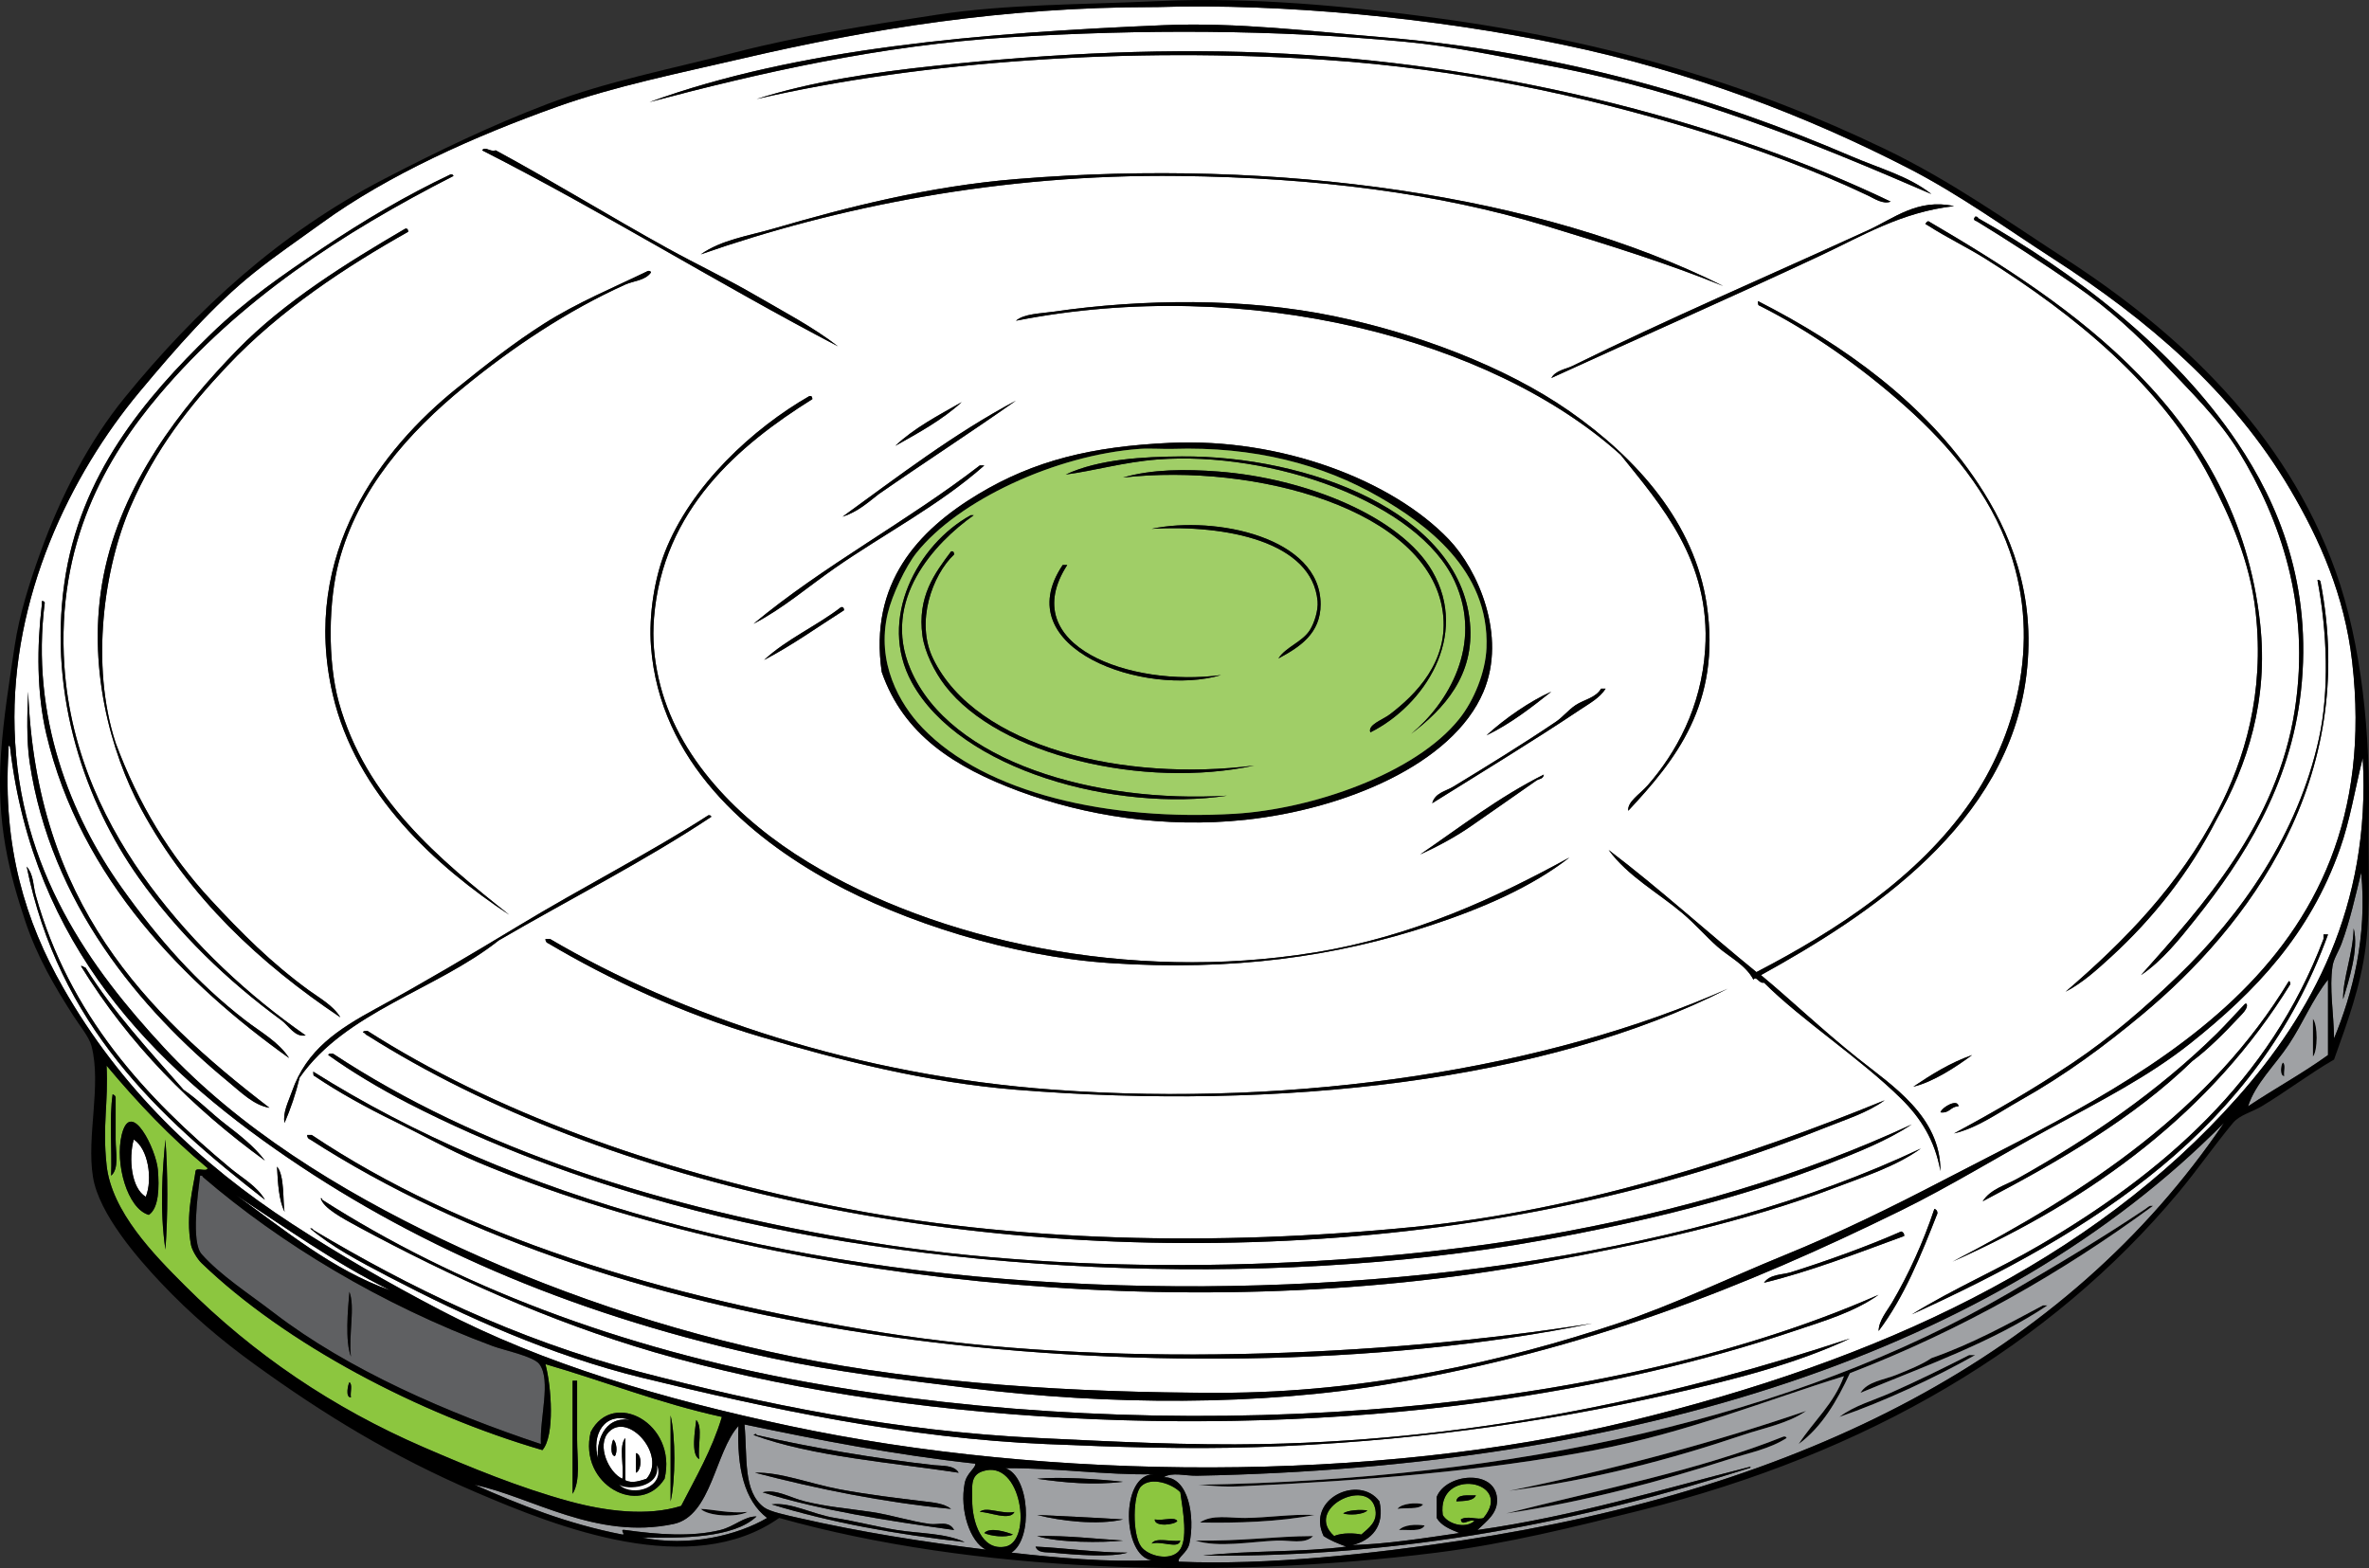 <?xml version="1.0" encoding="UTF-8" standalone="no"?>
<!-- Generator: Adobe Illustrator 12.0.1, SVG Export Plug-In . SVG Version: 6.00 Build 51448)  -->
<svg
    xmlns:rdf="http://www.w3.org/1999/02/22-rdf-syntax-ns#"
    xmlns="http://www.w3.org/2000/svg"
    xmlns:cc="http://web.resource.org/cc/"
    xmlns:xlink="http://www.w3.org/1999/xlink"
    xmlns:dc="http://purl.org/dc/elements/1.1/"
    xmlns:svg="http://www.w3.org/2000/svg"
    xmlns:inkscape="http://www.inkscape.org/namespaces/inkscape"
    xmlns:sodipodi="http://sodipodi.sourceforge.net/DTD/sodipodi-0.dtd"
    xmlns:ns1="http://sozi.baierouge.fr"
    id="Layer_1"
    xml:space="preserve"
    overflow="visible"
    viewBox="0 0 377.002 249.591"
    version="1.1"
    enable-background="new 0 0 377.002 249.591"
  >
<rect x="0" y="0" width="377.002" height="249.591" fill="#333333" stroke="none"/>
<g
      clip-rule="evenodd"
      fill-rule="evenodd"
    >
	<path
        fill="#FFFFFF"
        d="m184 1.127c20.288-0.636 44.601 1.761 64.8 6 20.252 4.25 38.642 11.277 54.96 19.68 8.122 4.183 15.597 9.601 23.04 14.4 14.758 9.517 28.472 21.064 37.68 36.72 4.721 8.027 8.622 16.826 9.84 27.36 5.708 49.375-34.425 66.63-65.04 82.56-8.165 4.249-16.558 8.388-25.439 12-8.678 3.529-17.269 7.745-26.4 10.8-17.991 6.019-39.938 11.04-63.359 11.04-22.821 0.001-46.954-1.472-67.92-5.76-20.205-4.132-39.114-10.694-55.92-18.72-16.193-7.732-32.347-17.715-44.16-30.48-11.602-12.537-23.112-28.181-23.76-50.64-0.605-20.974 8.852-40.496 19.92-53.76 5.803-6.955 11.72-13.749 18.24-18.96 3.479-2.781 7.155-5.276 10.8-7.92 10.457-7.586 24.25-13.789 37.44-18.48 9.211-3.276 19.139-5.264 29.52-7.68 20.169-4.695 41.584-8.16 65.28-8.16 0.16-0.003 0.32 0.002 0.48-0.003zm110.64 23.76c-21.748-9.341-46.29-16.632-74.64-18.96-11.377-0.934-23.111-2.41-34.8-1.92-29.07 1.218-58.343 3.683-81.84 12.24 17.345-4.596 36.718-9.061 57.36-10.32 20.931-1.277 42.046-1.246 62.88 0.72 7.76 0.732 15.569 2.43 23.04 3.84 22.707 4.285 42.553 12.551 60.72 20.4-3.6-2.848-8.27-4.088-12.72-6zm-89.76-16.32c-18.371-1.018-37.39-0.08-56.16 1.92-9.938 1.059-19.62 2.516-28.32 5.28 26.518-6.129 59.934-8.288 90.48-6.24 21.534 1.444 41.117 5.732 58.56 11.04 9.963 3.031 19.465 6.579 27.84 10.56 0.97 0.461 2.393 1.448 3.601 0.96-26.01-12.459-60.32-21.544-96-23.52zm-71.52 46.56c-4.08-3.142-8.698-5.539-13.2-8.16-4.496-2.618-9.33-4.907-13.92-7.44-9.208-5.082-18.181-10.638-27.36-15.6-0.897 0.319-1.659-0.715-2.16 0 19.407 9.877 37.42 21.149 56.64 31.2zm28.56-26.64c-14.138 1.144-27.177 4.511-38.88 7.92-3.975 1.158-8.188 1.741-11.52 4.08 21.566-7.542 47.647-12.818 76.08-12.48 21.932 0.26 41.423 2.778 58.32 7.92 10.131 3.083 19.741 6.101 28.319 9.6-29.16-14.594-70.92-20.39-112.32-17.04zm-90.236-0.72c-7.087 3.353-13.915 7.405-20.4 11.76-6.247 4.195-12.279 8.351-17.76 13.68-10.392 10.104-20.853 22.344-23.28 39.6-2.551 18.137 3.431 34.983 11.76 46.8 6.322 8.969 14.245 16.524 22.8 22.8 1.151 0.845 2.119 2.724 3.84 2.399-9.107-6.34-17.677-14.301-24.72-23.76-6.881-9.241-12.742-21.045-13.68-35.04-1.309-19.521 6.636-33.183 15.12-43.2 12.768-15.076 28.997-25.696 46.8-34.8-0.053-0.19-0.201-0.282-0.48-0.243zm225.6 8.88c-15.891 7.268-31.875 14.112-47.04 21.6-1.048 0.518-2.686 0.697-3.359 1.92 13.532-6.2 28.651-12.854 42.72-19.44 6.708-3.14 12.931-6.967 21.36-7.92-5.78-1.263-9.58 1.966-13.68 3.84zm17.28-1.44c4.794 2.926 10.427 6.573 15.84 10.32 5.143 3.56 9.719 7.748 13.92 12.24 4.396 4.699 8.756 8.852 12 14.16 6.491 10.62 11.449 24.441 8.88 41.04-2.82 18.222-14.675 31.208-24.479 42.24 3.397-2.302 6.068-5.658 8.64-8.88 7.631-9.562 15.122-21.183 16.8-36.24 1.897-17.023-3.628-29.992-10.08-39.6-10.104-15.048-26.004-27.153-41.279-35.76-0.053-0.187-0.201-0.279-0.48-0.24-0.26 0.343-0.26 0.583 0.24 0.717zm21.36 117.12c6.733-6.148 12.497-13.463 16.8-21.84 4.943-8.726 8.285-19.038 6.96-31.2-3.634-33.344-30.026-50.746-52.8-64.08-0.27 0.051-0.374 0.267-0.48 0.48 0.241 0 0.286 0.195 0.48 0.24 2.897 1.864 6.182 3.436 9.12 5.28 13.993 8.786 28.022 20.083 35.76 35.04 3.194 6.176 6.299 13.095 7.199 21.12 1.465 13.042-1.809 23.602-6 31.68-6.15 11.857-14.882 20.758-24.239 28.8 2.7-1.41 4.99-3.5 7.2-5.52zm-298.08-96.723c-9.18 9.403-18.511 21.486-21.36 36-2.782 14.17 1.124 28.182 6 37.2 7.611 14.078 18.977 24.606 31.68 33.12-1.16-1.9-3.32-3.066-5.04-4.319-5.959-4.342-10.696-9.101-15.6-14.4-6.493-7.017-11.503-15.224-15.12-24.96-4.064-12.418-1.839-27.919 2.4-37.68 3.941-9.074 9.238-15.827 15.36-22.32 8.444-8.956 18.963-15.815 28.8-21.36-0.027-0.293-0.072-0.568-0.48-0.48-9.296 5.438-19.231 11.608-26.64 19.197zm65.276-12.48c-5.501 2.67-11.245 5.021-16.56 8.4-4.78 3.039-9.223 6.53-13.92 10.32-11.766 9.493-24.923 26.195-19.68 48.72 3.691 15.858 16.438 27.323 28.08 35.041-11.117-8.813-22.874-18.511-27.12-33.84-1.846-6.665-1.617-16.235 0-22.32 3.088-11.626 11.073-20.595 19.92-27.84 7.686-6.293 16.44-12.159 25.68-16.32 1.345-0.605 3.125-0.608 4.08-1.92-0.05-0.19-0.2-0.282-0.48-0.243zm168.48 53.04c-1.935-12.908-11.062-23.207-21.84-30.72-10.343-7.21-24.547-12.446-37.44-15.12-14.162-2.938-30.501-2.777-44.64-0.72-2.086 0.303-4.696 0.314-6 1.44 36.812-7.234 75.753 2.865 96.24 21.36 6.301 7.881 14.387 16.832 13.439 30.96-0.623 9.297-4.677 16.5-9.12 21.6-1.253 1.439-3.288 2.635-3.12 4.08 7.43-7.98 14.86-17 12.48-32.883zm8.4-47.52c8.194 4.125 16.166 9.731 23.279 16.08 6.955 6.207 13.351 13.779 16.561 23.04 5.147 14.855 0.687 29.807-6.24 39.84-8.289 12.006-21.337 20.5-34.08 27.119-7.899-6.42-15.384-13.256-23.52-19.439 3.081 4.206 7.856 6.778 11.76 10.08 1.941 1.642 3.641 3.609 5.52 5.28 1.923 1.709 4.472 2.862 5.761 5.279 0.48-0.695 0.889 0.692 1.68 0.48 6.041 6.032 15.25 11.978 21.84 18.479 3.076 3.035 5.366 6.604 6.24 11.521 0.029-8.746-7.719-13.62-13.2-18-5.705-4.56-10.562-9.222-15.36-13.2 17.239-9.529 39.34-23.957 42.24-47.76 1.589-13.037-2.695-22.942-7.68-30.48-8.43-12.747-21.286-22.026-35.04-29.04 0.04 0.279-0.04 0.678 0.24 0.717zm-174.24 39.36c-1.575 4.081-2.542 9.843-2.16 14.88 1.394 18.367 15.623 30.311 28.56 37.44 11.568 6.375 28.67 11.905 44.4 12.96 19.589 1.313 36.052-1.031 51.12-6 8.234-2.716 16.05-6.096 22.08-10.8-11.458 6.288-24.849 12.575-40.561 15.12-29.578 4.789-60.072-1.883-80.64-14.4-10.789-6.566-20.946-16.591-23.76-29.28-0.705-3.178-0.996-6.189-0.72-9.6 1.396-17.251 13.521-27.486 25.2-34.8-0.027-0.293-0.072-0.568-0.48-0.48-8.88 5.09-18.88 14.2-23.04 24.957zm28.32-5.76c2.364-0.756 4.009-2.231 5.76-3.6 7.221-5.019 14.661-9.819 21.84-14.88-10.01 5.343-18.69 12.025-27.6 18.48zm8.4-11.28c3.739-2.101 7.516-4.164 10.56-6.96-3.72 2.122-7.56 4.114-10.56 6.96zm19.68 54.963c10.559 3.927 23.182 5.926 36 4.561 15.702-1.673 33.028-8.792 37.92-20.4 3.748-8.896-0.888-19.398-5.521-24.24-9.017-9.424-26.67-16.185-44.4-15.36-12.421 0.578-21.562 2.793-30.48 8.16-9.613 5.785-17.412 14.197-15.36 28.32 3.46 9.98 11.58 15.14 21.84 18.96zm-6.24-51.843c-11.507 8.894-24.864 15.937-36 25.2 4.673-2.422 8.645-5.88 12.96-8.88 7.907-5.497 16.606-9.976 23.76-16.32h-0.72zm213.12 43.443c-3.324 15.196-12.283 28.021-22.56 37.92-5.202 5.011-10.631 9.698-16.56 13.68-6.266 4.207-12.618 7.858-18.96 11.28 3.788-0.9 7.087-3.324 10.56-5.28 7.223-4.068 13.364-8.616 19.44-13.68 16.802-14.002 34.449-37.333 28.319-68.88-0.053-0.188-0.201-0.279-0.479-0.24 1.58 8.38 1.88 17.73 0.24 25.2zm-362.4-21.123c-0.77 6.416-0.804 13.898 0.72 20.4 5.416 23.113 22.311 39.962 38.64 51.6-1.664-2.585-4.557-4.144-6.96-6-7.796-6.022-13.899-13.008-19.68-21.12-8.084-11.344-14.538-27.278-12.24-45.36-0.053-0.187-0.201-0.279-0.48-0.24v0.717zm114.96 8.643c4.516-2.364 8.514-5.247 12.72-7.92-0.027-0.292-0.072-0.568-0.48-0.48-3.88 2.995-8.67 5.08-12.24 8.4zm133.2 4.56c-0.833 1.468-2.77 1.76-4.08 2.64-1.16 0.779-2.028 1.904-3.12 2.64-5.285 3.563-10.972 7.07-16.32 10.32-1.232 0.749-2.89 0.975-3.359 2.64 7.788-4.878 16.078-9.896 23.52-14.879 1.439-0.964 3.151-1.875 4.08-3.36h-0.72zm-18.24 7.44c3.876-1.884 7.107-4.413 10.32-6.96-3.32 1.47-7.41 4.27-10.32 6.96zm-231.84 4.32c3.351 22.354 17.516 39.234 31.68 50.88 1.959 1.61 3.965 3.653 6.48 4.08-19.736-15.145-37.115-32.645-38.4-66.24-0.152 3.27-0.286 7.77 0.24 11.28zm221.28 14.64c2.812-1.29 5.696-2.838 8.16-4.56 3.522-2.463 6.902-4.788 10.319-7.2 0.442-0.312 1.109-0.203 1.2-0.96-7.19 3.6-13.26 8.33-19.68 12.72zm-113.28-6.24c-9.006 5.815-19.958 11.393-30.48 17.76-7.231 4.376-14.979 8.968-22.32 12.96-6.151 3.345-11.131 6.594-13.44 13.2-0.582 1.662-1.512 3.41-1.2 5.039 0.965-2.234 1.776-4.624 2.4-7.199 7.331-10.51 21.727-13.954 31.68-21.84 11.268-6.572 23.125-12.555 33.84-19.681-0.05-0.19-0.2-0.28-0.48-0.24zm-25.436 20.4c9.675 5.729 21.232 11.137 33.84 14.88 12.467 3.702 26.329 7.248 40.56 8.4 42.14 3.41 84.347-1.346 113.28-16.08-28.627 12.729-67.959 18.942-107.28 16.08-31.174-2.27-59.349-11.771-80.16-24h-0.72c-0.009 0.41 0.188 0.61 0.484 0.72zm-28.8 14.64c37.929 23.99 95.83 36.616 154.56 32.16 29.171-2.213 55.421-8.635 77.52-17.52 3.241-1.304 6.622-2.331 9.36-4.32-21.673 8.874-47.905 17.474-74.88 20.16-31.323 3.119-64.087 2.424-92.64-3.36-28.412-5.755-54.012-15.115-73.92-27.84-0.283 0.038-0.681-0.041-0.72 0.24 0.346 0.05 0.408 0.39 0.724 0.48zm6.48 10.8c13.105 6.738 27.149 11.982 42 16.079 39.183 10.812 93.744 13.823 138.24 5.761 16.708-3.027 32.065-6.846 45.841-12.24 4.597-1.801 9.24-3.64 13.199-6.24-16.99 7.905-36.942 13.961-59.04 17.76-32.35 5.562-74.078 6.388-107.04 0.96-33.195-5.465-62.159-14.805-85.2-29.999-0.283 0.037-0.681-0.042-0.72 0.239 3.56 2.55 8.013 5.25 12.724 7.68zm239.52-2.64c3.103-0.737 6.69-3.068 9.36-5.04-3.54 1.25-6.48 3.11-9.36 5.04zm-254.4-1.68c3.672 2.489 8.185 4.991 12.72 7.2 4.348 2.117 8.674 4.572 13.2 6.479 44.483 18.745 112.28 26.483 168.96 16.08 17.018-3.123 32.974-6.627 47.04-12 4.715-1.801 9.668-3.363 13.68-6.24-35.02 16.574-84.451 23.604-132 21.601-50.193-2.115-92.035-13.808-123.84-33.84 0.041 0.28-0.037 0.68 0.244 0.72zm258.72 5.76c1.479 0.2 1.6-0.96 2.88-0.96-0.11-1.28-2.61 0.11-2.88 0.96zm-259.44 4.32c24.569 15.848 56.48 26.4 92.64 31.439 35.71 4.978 77.063 4.823 111.36-2.16-33.948 5.403-77.653 7.092-113.04 1.44-35.109-5.606-66.852-15.463-90.72-31.439h-0.72c-0.009 0.41 0.188 0.61 0.484 0.72z"
    />
	<path
        d="m307.36 30.887c-18.167-7.849-38.013-16.115-60.72-20.4-7.471-1.41-15.28-3.108-23.04-3.84-20.834-1.966-41.949-1.997-62.88-0.72-20.642 1.259-40.015 5.724-57.36 10.32 23.497-8.557 52.77-11.022 81.84-12.24 11.689-0.49 23.423 0.986 34.8 1.92 28.35 2.328 52.892 9.619 74.64 18.96 4.45 1.912 9.12 3.152 12.72 6z"
    />
	<path
        d="m300.88 32.087c-1.208 0.488-2.631-0.5-3.601-0.96-8.375-3.981-17.877-7.528-27.84-10.56-17.442-5.308-37.025-9.596-58.56-11.04-30.546-2.048-63.962 0.11-90.48 6.24 8.7-2.764 18.382-4.221 28.32-5.28 18.771-2 37.79-2.938 56.16-1.92 35.68 1.976 69.99 11.061 96 23.52z"
    />
	<path
        d="m76.724 23.927c0.501-0.715 1.263 0.319 2.16 0 9.179 4.962 18.151 10.518 27.36 15.6 4.59 2.533 9.424 4.822 13.92 7.44 4.502 2.621 9.121 5.018 13.2 8.16-19.22-10.051-37.233-21.323-56.636-31.2z"
    />
	<path
        d="m274.24 45.527c-8.578-3.5-18.188-6.518-28.319-9.6-16.897-5.142-36.389-7.66-58.32-7.92-28.432-0.338-54.514 4.938-76.08 12.48 3.332-2.339 7.545-2.922 11.52-4.08 11.703-3.409 24.742-6.776 38.88-7.92 41.4-3.35 83.16 2.446 112.32 17.04z"
    />
	<path
        d="m72.164 28.007c-17.803 9.104-34.032 19.724-46.8 34.8-8.484 10.018-16.429 23.679-15.12 43.2 0.938 13.994 6.799 25.798 13.68 35.04 7.043 9.459 15.612 17.42 24.72 23.76-1.721 0.324-2.688-1.555-3.84-2.399-8.555-6.275-16.478-13.831-22.8-22.8-8.329-11.817-14.312-28.663-11.76-46.8 2.428-17.256 12.889-29.496 23.28-39.6 5.481-5.329 11.513-9.485 17.76-13.68 6.485-4.355 13.312-8.408 20.4-11.76 0.279-0.042 0.427 0.05 0.48 0.237z"
    />
	<path
        d="m310.96 32.807c-8.43 0.953-14.652 4.78-21.36 7.92-14.068 6.586-29.188 13.24-42.72 19.44 0.674-1.223 2.312-1.402 3.359-1.92 15.165-7.487 31.149-14.332 47.04-21.6 4.1-1.874 7.9-5.103 13.68-3.84z"
    />
	<path
        d="m314.32 34.487c0.279-0.039 0.428 0.053 0.48 0.24 15.275 8.607 31.175 20.712 41.279 35.76 6.452 9.608 11.978 22.577 10.08 39.6-1.678 15.058-9.169 26.679-16.8 36.24-2.571 3.222-5.242 6.578-8.64 8.88 9.805-11.031 21.659-24.018 24.479-42.24 2.569-16.599-2.389-30.42-8.88-41.04-3.244-5.309-7.604-9.461-12-14.16-4.201-4.492-8.777-8.68-13.92-12.24-5.413-3.748-11.046-7.394-15.84-10.32-0.5-0.137-0.5-0.377-0.24-0.723z"
    />
	<path
        d="m328.72 157.85c9.357-8.042 18.089-16.942 24.239-28.8 4.191-8.078 7.465-18.638 6-31.68-0.9-8.025-4.005-14.944-7.199-21.12-7.737-14.957-21.767-26.254-35.76-35.04-2.938-1.844-6.223-3.416-9.12-5.28-0.194-0.045-0.239-0.241-0.48-0.24 0.106-0.213 0.211-0.429 0.48-0.48 22.773 13.334 49.166 30.736 52.8 64.08 1.325 12.162-2.017 22.475-6.96 31.2-4.303 8.377-10.066 15.691-16.8 21.84-2.21 2.02-4.5 4.11-7.2 5.52z"
    />
	<path
        d="m64.484 36.407c0.408-0.088 0.453 0.187 0.48 0.48-9.837 5.544-20.355 12.404-28.8 21.36-6.122 6.493-11.419 13.247-15.36 22.32-4.239 9.761-6.464 25.262-2.4 37.68 3.617 9.736 8.627 17.943 15.12 24.96 4.904 5.3 9.641 10.059 15.6 14.4 1.72 1.253 3.88 2.419 5.04 4.319-12.704-8.514-24.069-19.042-31.68-33.12-4.876-9.018-8.782-23.03-6-37.2 2.849-14.513 12.18-26.596 21.36-36 7.409-7.592 17.344-13.762 26.64-19.203z"
    />
	<path
        d="m103.6 43.367c-0.955 1.312-2.735 1.314-4.08 1.92-9.24 4.161-17.995 10.027-25.68 16.32-8.847 7.245-16.832 16.213-19.92 27.84-1.617 6.085-1.846 15.655 0 22.32 4.246 15.33 16.003 25.027 27.12 33.84-11.642-7.718-24.389-19.183-28.08-35.041-5.244-22.524 7.914-39.227 19.68-48.72 4.697-3.79 9.141-7.281 13.92-10.32 5.315-3.38 11.058-5.73 16.56-8.4 0.28-0.042 0.43 0.05 0.48 0.237z"
    />
	<path
        d="m259.12 129.05c-0.168-1.445 1.867-2.641 3.12-4.08 4.443-5.1 8.497-12.303 9.12-21.6 0.947-14.128-7.139-23.079-13.439-30.96-20.487-18.495-59.429-28.594-96.24-21.36 1.304-1.125 3.914-1.137 6-1.44 14.139-2.057 30.478-2.218 44.64 0.72 12.894 2.674 27.098 7.91 37.44 15.12 10.777 7.513 19.905 17.812 21.84 30.72 2.38 15.88-5.05 24.9-12.48 32.88z"
    />
	<path
        d="m279.76 47.927c13.754 7.014 26.61 16.293 35.04 29.04 4.984 7.538 9.269 17.443 7.68 30.48-2.9 23.803-25.001 38.23-42.24 47.76 4.798 3.979 9.655 8.641 15.36 13.2 5.481 4.38 13.229 9.254 13.2 18-0.874-4.917-3.164-8.485-6.24-11.521-6.59-6.502-15.799-12.447-21.84-18.479-0.791 0.212-1.199-1.176-1.68-0.48-1.289-2.417-3.838-3.57-5.761-5.279-1.879-1.671-3.578-3.639-5.52-5.28-3.903-3.302-8.679-5.874-11.76-10.08 8.136 6.184 15.62 13.02 23.52 19.439 12.743-6.619 25.791-15.113 34.08-27.119 6.927-10.034 11.388-24.985 6.24-39.84-3.21-9.261-9.605-16.833-16.561-23.04-7.113-6.349-15.085-11.955-23.279-16.08-0.28-0.042-0.2-0.441-0.24-0.723z"
    />
	<path
        d="m128.8 63.047c0.408-0.088 0.453 0.187 0.48 0.48-11.679 7.314-23.804 17.548-25.2 34.8-0.276 3.411 0.015 6.422 0.72 9.6 2.813 12.688 12.971 22.713 23.76 29.28 20.567 12.518 51.062 19.189 80.64 14.4 15.712-2.545 29.103-8.832 40.561-15.12-6.03 4.704-13.846 8.084-22.08 10.8-15.068 4.969-31.531 7.313-51.12 6-15.729-1.055-32.832-6.585-44.4-12.96-12.937-7.129-27.167-19.073-28.56-37.44-0.382-5.037 0.585-10.799 2.16-14.88 4.16-10.76 14.16-19.87 23.04-24.963z"
    />
	<path
        d="m161.68 63.767c-7.179 5.061-14.619 9.861-21.84 14.88-1.751 1.369-3.396 2.844-5.76 3.6 8.91-6.455 17.59-13.137 27.6-18.48z"
    />
	<path
        d="m153.04 64.007c-3.043 2.796-6.821 4.859-10.56 6.96 3-2.846 6.84-4.838 10.56-6.96z"
    />
	<path
        d="m140.32 106.97c-2.052-14.124 5.747-22.536 15.36-28.32 8.918-5.366 18.059-7.582 30.48-8.16 17.73-0.825 35.383 5.936 44.4 15.36 4.633 4.841 9.269 15.344 5.521 24.24-4.892 11.608-22.218 18.728-37.92 20.4-12.819 1.365-25.441-0.634-36-4.561-10.26-3.82-18.38-8.98-21.84-18.96zm41.04-35.523c-13.367 0.973-28.88 8.207-35.52 16.56-1.717 2.16-3.865 6.685-4.56 9.6-1.871 7.847 1.863 14.428 5.52 18.24 10.067 10.493 29.803 14.854 49.68 13.68 12.249-0.724 28.778-6.36 35.76-15.12 2.351-2.949 4.165-7.431 4.32-11.28 0.507-12.524-9.865-19.847-17.04-24-9.001-5.21-19.981-8.097-32.88-7.68-1.55 0.048-3.74-0.115-5.28-0.003z"
    />
	<path
        fill="#A0CE67"
        d="m186.64 71.447c12.898-0.417 23.879 2.469 32.88 7.68 7.175 4.153 17.547 11.476 17.04 24-0.155 3.85-1.97 8.331-4.32 11.28-6.981 8.76-23.511 14.396-35.76 15.12-19.876 1.174-39.613-3.188-49.68-13.68-3.657-3.812-7.391-10.393-5.52-18.24 0.695-2.915 2.843-7.439 4.56-9.6 6.64-8.354 22.153-15.587 35.52-16.56 1.54-0.115 3.73 0.048 5.28-0.003zm47.28 27.6c-1.682-17.501-25.802-26.538-45.84-26.4-6.113 0.042-13.185 0.412-18.48 2.88 4.472-0.581 9.236-1.99 14.64-2.4 18.059-1.37 41.506 6.759 47.28 19.44 4.567 10.031-1.113 19.435-6.96 24.24 5.15-3.93 10.18-9.25 9.36-17.763zm-6-8.16c-4.997-8.619-20.045-14.775-34.08-15.84-5.128-0.389-10.487-0.388-15.12 0.96 20.953-2.367 48.599 5.04 50.88 21.36 1.112 7.955-4.485 13.329-8.4 16.32-1.178 0.9-3.599 1.658-3.119 2.88 8.53-4.25 15.84-15.34 9.84-25.683zm-73.44-8.88c-8.422 4.623-14.914 16.518-9.36 26.64 7.703 14.039 32.569 20.63 50.16 18-20.96 1.235-44.104-5.315-50.399-20.16-4.658-10.983 3.851-20.066 10.08-24.48-0.16-0.003-0.32-0.003-0.48-0.003zm55.68 14.16c-0.014-10.651-16.745-14.124-26.88-12 11.919-0.687 25.541 2.058 26.4 11.52 0.131 1.439-0.519 3.463-1.2 4.56-1.208 1.946-3.832 2.698-5.04 4.56 3.39-1.81 6.73-3.97 6.72-8.643zm-63.36 5.043c0.351 2.548 1.89 5.694 3.6 7.92 8.596 11.188 31.766 16.484 49.2 12.72-20.554 2.621-44.235-2.808-51.12-17.04-2.807-5.801-0.126-13.275 3.36-16.56-0.027-0.293-0.072-0.568-0.48-0.48-2.56 3.427-5.42 7.143-4.56 13.44zm47.52 6.24c-14.351 1.967-32.803-4.653-24.479-17.52h-0.72c-9.04 13.41 13.28 21.06 25.2 17.52z"
    />
	<path
        d="m224.56 116.81c5.847-4.805 11.527-14.208 6.96-24.24-5.773-12.682-29.221-20.811-47.28-19.44-5.404 0.41-10.168 1.819-14.64 2.4 5.296-2.468 12.367-2.838 18.48-2.88 20.038-0.138 44.158 8.899 45.84 26.4 0.82 8.51-4.21 13.83-9.36 17.76z"
    />
	<path
        d="m156.64 74.087c-7.154 6.345-15.853 10.823-23.76 16.32-4.315 3-8.287 6.458-12.96 8.88 11.136-9.264 24.493-16.307 36-25.2h0.72z"
    />
	<path
        d="m218.08 116.57c-0.479-1.222 1.941-1.98 3.119-2.88 3.915-2.991 9.513-8.365 8.4-16.32-2.281-16.32-29.927-23.727-50.88-21.36 4.633-1.348 9.992-1.349 15.12-0.96 14.035 1.065 29.083 7.221 34.08 15.84 6 10.34-1.31 21.43-9.84 25.68z"
    />
	<path
        d="m154.96 82.007c-6.229 4.414-14.738 13.497-10.08 24.48 6.295 14.845 29.439 21.396 50.399 20.16-17.591 2.63-42.457-3.962-50.16-18-5.553-10.122 0.938-22.017 9.36-26.64 0.16-0.003 0.32-0.003 0.48-0.003z"
    />
	<path
        d="m203.44 104.81c1.208-1.862 3.832-2.614 5.04-4.56 0.682-1.097 1.331-3.121 1.2-4.56-0.859-9.462-14.48-12.207-26.4-11.52 10.135-2.124 26.867 1.349 26.88 12 0.01 4.67-3.33 6.83-6.72 8.64z"
    />
	<path
        d="m151.36 87.767c0.408-0.088 0.453 0.187 0.48 0.48-3.486 3.285-6.167 10.759-3.36 16.56 6.884 14.232 30.566 19.661 51.12 17.04-17.434 3.764-40.604-1.532-49.2-12.72-1.71-2.226-3.25-5.372-3.6-7.92-0.86-6.297 2-10.013 4.56-13.443z"
    />
	<path
        d="m169.12 89.927h0.72c-8.324 12.867 10.129 19.487 24.479 17.52-11.92 3.54-34.24-4.11-25.2-17.523z"
    />
	<path
        d="m368.8 92.327c0.278-0.039 0.427 0.053 0.479 0.24 6.13 31.547-11.518 54.878-28.319 68.88-6.076 5.063-12.218 9.611-19.44 13.68-3.473 1.956-6.771 4.38-10.56 5.28 6.342-3.422 12.694-7.073 18.96-11.28 5.929-3.981 11.357-8.669 16.56-13.68 10.276-9.898 19.235-22.724 22.56-37.92 1.64-7.47 1.34-16.82-0.24-25.203z"
    />
	<path
        d="m6.644 95.687c0.279-0.039 0.427 0.053 0.48 0.24-2.298 18.082 4.156 34.016 12.24 45.36 5.781 8.112 11.884 15.098 19.68 21.12 2.403 1.856 5.296 3.415 6.96 6-16.33-11.638-33.224-28.487-38.64-51.6-1.523-6.501-1.489-13.984-0.72-20.4v-0.723z"
    />
	<path
        d="m133.84 96.647c0.408-0.088 0.453 0.188 0.48 0.48-4.207 2.673-8.204 5.556-12.72 7.92 3.57-3.32 8.36-5.405 12.24-8.403z"
    />
	<path
        d="m255.52 109.61c-0.929 1.485-2.641 2.396-4.08 3.36-7.441 4.983-15.731 10.001-23.52 14.879 0.47-1.665 2.127-1.891 3.359-2.64 5.349-3.25 11.035-6.756 16.32-10.32 1.092-0.736 1.96-1.861 3.12-2.64 1.311-0.88 3.247-1.172 4.08-2.64h0.72z"
    />
	<path
        d="m246.88 110.09c-3.213 2.547-6.444 5.076-10.32 6.96 2.91-2.69 7-5.49 10.32-6.96z"
    />
	<path
        d="m4.484 110.09c1.285 33.596 18.664 51.096 38.4 66.24-2.515-0.427-4.521-2.47-6.48-4.08-14.165-11.646-28.33-28.525-31.68-50.88-0.526-3.51-0.392-8.01-0.24-11.28z"
    />
	<path
        fill="#FFFFFF"
        d="m1.364 118.73c0.204-0.044 0.227 0.094 0.24 0.24 3.689 31.425 22.588 50.55 44.16 65.28 21.568 14.727 46.846 25.435 77.04 31.92 10.045 2.157 20.692 3.442 31.68 4.8 21.753 2.688 46.124 2.831 66.719-0.72 31.192-5.378 56.26-15.263 81.36-27.6 7.822-3.846 15.555-8.629 23.52-12.96 7.988-4.345 15.851-8.333 22.561-13.681 10.301-8.21 18.937-17.258 23.76-30.96 1.569-4.457 2.321-9.194 3.601-14.4 1.345 23.769-8.322 40.917-19.921 54-23.229 26.203-56.923 41.89-96.96 51.6-40.267 9.766-92.174 9.501-133.44 0.72-20.07-4.271-39.161-9.846-55.68-18.479-8.242-4.308-15.985-8.78-23.52-13.681-14.734-9.581-27.335-21.629-36.48-37.68-5.933-10.412-9.624-22.293-8.64-37.68 0.004-0.24 0.004-0.48 0.004-0.72zm40.8 72.24c-1.287-2.205-3.62-3.458-5.52-5.04-13.504-11.238-25.637-24.372-30.96-43.439-0.433-1.552-0.294-3.225-1.44-4.561 5.116 25.2 20.865 39.77 37.92 53.04zm327.6-41.52c-8.573 22.639-25.677 37.317-45.12 48.72-6.608 3.876-13.719 6.92-20.4 11.04 29.003-13.237 54.998-29.482 66.24-60.48h-0.72v0.72zm-327.6 35.28c-1.702-2.241-4.021-4.054-6.24-5.76-2.317-1.78-4.307-3.871-6.72-5.52-5.45-6.229-11.108-12.252-15.6-19.44-0.307-0.013-0.333-0.308-0.72-0.24 7.651 12.43 17.648 22.51 29.28 30.96zm268.56 16.08c22.569-10.07 41.305-23.975 53.76-44.159-0.054-0.187-0.007-0.474-0.24-0.48-12.35 20.36-31.96 33.47-53.52 44.64zm46.56-41.04c-1.567 1.632-2.979 3.246-4.56 4.801-9.248 9.088-20.102 16.565-31.681 23.04-1.828 1.021-4.265 1.634-5.52 3.6 12.167-6.394 23.946-13.174 33.36-22.32 2.431-1.796 5.178-4.543 7.199-6.72 0.661-0.712 1.771-1.681 1.44-2.4h-0.24zm-312 33.12c-0.296-1.571 0.041-5.779-1.2-7.2 0.139 2.66 0.288 5.31 1.2 7.2zm11.76 2.4c14.591 7.866 30.31 15.027 47.04 19.92 38.91 11.379 91.224 14.072 135.6 7.439 16.34-2.441 31.69-6.032 45.84-10.8 4.721-1.59 9.5-2.972 13.44-5.76-45.458 20.03-114.11 24.068-170.4 13.92-30.206-5.445-56.175-15.535-77.28-29.04-0.014-0.146-0.036-0.284-0.24-0.24 0.366 1.52 3.453 3.18 6.004 4.56zm244.08 12c-0.824 1.406-2.127 2.882-2.159 4.56 4.03-5.328 6.725-11.995 9.359-18.72 0.013-0.413-0.185-0.615-0.479-0.72-1.78 5.33-4.12 10.45-6.72 14.88zm-239.28-4.08c12.229 6.382 25.694 12.487 40.32 16.08 20.245 4.973 42.224 9.629 64.32 10.56 11.176 0.472 22.25 0.852 33.601 0.48 23.165-0.759 45.145-3.801 65.52-8.4 10.167-2.295 20.173-4.828 28.8-8.88-26.763 8.879-58.082 16.103-93.359 16.8-11.847 0.234-23.903-0.396-35.76-0.96-23.096-1.1-44.18-5.483-63.6-10.56-19.729-5.157-36.771-13.569-51.84-22.561-0.053-0.187-0.201-0.278-0.48-0.239 3.377 2.9 7.854 5.26 12.484 7.68zm223.2-0.72c-1.443 0.455-3.312 0.274-4.32 1.68 7.222-1.741 15.178-4.82 22.319-7.44 0.014-0.412-0.185-0.615-0.479-0.72-5.35 2.35-11.58 4.6-17.52 6.48z"
    />
	<path
        d="m245.68 123.29c-0.091 0.757-0.758 0.648-1.2 0.96-3.417 2.412-6.797 4.737-10.319 7.2-2.464 1.722-5.348 3.27-8.16 4.56 6.42-4.39 12.49-9.12 19.68-12.72z"
    />
	<path
        d="m113.2 130.01c-10.714 7.126-22.572 13.108-33.84 19.681-9.954 7.886-24.349 11.33-31.68 21.84-0.624 2.575-1.435 4.965-2.4 7.199-0.312-1.629 0.619-3.377 1.2-5.039 2.309-6.606 7.289-9.855 13.44-13.2 7.341-3.992 15.088-8.584 22.32-12.96 10.521-6.367 21.474-11.944 30.48-17.76 0.28-0.04 0.43 0.05 0.48 0.24z"
    />
	<path
        d="m4.244 137.93c1.146 1.336 1.007 3.009 1.44 4.561 5.323 19.067 17.456 32.201 30.96 43.439 1.9 1.582 4.233 2.835 5.52 5.04-17.055-13.27-32.804-27.84-37.92-53.04z"
    />
	<path
        fill="#9FA1A4"
        d="m375.76 138.89c0.978 10.259-1.38 19.261-4.32 26.4-0.048-4.073-0.781-7.939-0.24-11.521 0.181-1.192 0.964-2.308 1.44-3.6 1.32-3.56 2.19-7.51 3.12-11.28zm-2.88 20.16c0.939-3.069 2.521-8.025 1.68-11.28-0.09 4.06-1.72 7.87-1.68 11.28z"
    />
	<path
        d="m374.56 147.77c0.841 3.255-0.74 8.211-1.68 11.28-0.04-3.41 1.59-7.22 1.68-11.28z"
    />
	<path
        d="m369.76 148.73h0.72c-11.242 30.998-37.237 47.243-66.24 60.48 6.682-4.12 13.792-7.164 20.4-11.04 19.443-11.402 36.547-26.081 45.12-48.72v-0.72z"
    />
	<path
        d="m86.804 149.45h0.72c20.811 12.229 48.985 21.73 80.16 24 39.321 2.862 78.653-3.352 107.28-16.08-28.934 14.734-71.141 19.49-113.28 16.08-14.231-1.152-28.093-4.698-40.56-8.4-12.608-3.743-24.165-9.151-33.84-14.88-0.292-0.11-0.489-0.31-0.476-0.72z"
    />
	<path
        d="m12.884 153.77c0.388-0.067 0.413 0.228 0.72 0.24 4.492 7.188 10.149 13.211 15.6 19.44 2.414 1.648 4.403 3.739 6.72 5.52 2.22 1.706 4.538 3.519 6.24 5.76-11.632-8.45-21.629-18.53-29.28-30.96z"
    />
	<path
        d="m364.24 156.17c0.233 0.007 0.187 0.294 0.24 0.48-12.455 20.185-31.19 34.089-53.76 44.159 21.56-11.17 41.17-24.28 53.52-44.64z"
    />
	<path
        d="m357.52 159.77c0.331 0.72-0.779 1.688-1.44 2.4-2.021 2.177-4.769 4.924-7.199 6.72-9.414 9.146-21.193 15.927-33.36 22.32 1.255-1.966 3.691-2.578 5.52-3.6 11.579-6.475 22.433-13.952 31.681-23.04 1.581-1.555 2.992-3.169 4.56-4.801h0.24z"
    />
	<path
        d="m368.08 162.17c0.794 0.923 0.794 5.077 0 6v-6z"
    />
	<path
        d="m57.764 164.33c0.039-0.281 0.438-0.202 0.72-0.24 19.908 12.725 45.508 22.085 73.92 27.84 28.553 5.784 61.317 6.479 92.64 3.36 26.975-2.687 53.207-11.286 74.88-20.16-2.738 1.989-6.119 3.017-9.36 4.32-22.099 8.885-48.349 15.307-77.52 17.52-58.73 4.456-116.63-8.17-154.56-32.16-0.312-0.09-0.374-0.43-0.716-0.48z"
    />
	<path
        d="m52.244 167.93c0.039-0.281 0.438-0.202 0.72-0.239 23.041 15.194 52.005 24.534 85.2 29.999 32.962 5.428 74.69 4.603 107.04-0.96 22.098-3.799 42.05-9.854 59.04-17.76-3.959 2.601-8.603 4.439-13.199 6.24-13.775 5.395-29.133 9.213-45.841 12.24-44.495 8.062-99.056 5.051-138.24-5.761-14.851-4.097-28.895-9.341-42-16.079-4.707-2.43-9.16-5.13-12.716-7.68z"
    />
	<path
        d="m313.84 167.93c-2.67 1.972-6.258 4.303-9.36 5.04 2.88-1.93 5.82-3.79 9.36-5.04z"
    />
	<path
        d="m363.28 169.13c0.545 0.256 0.092 1.509 0.24 2.16-0.76-0.05-0.55-1.77-0.24-2.16z"
    />
	<path
        fill="#8CC63F"
        d="m16.964 169.61c4.918 5.882 10.17 11.43 16.08 16.319-0.107 0.693-1.813-0.213-1.92 0.48-0.274 2.3-1.667 6.947-0.72 11.76 0.164 0.831 0.996 2.222 1.68 2.88 13.353 12.854 34.562 24.016 54.24 29.76 1.998-2.272 1.436-10.118 0.48-13.68 9.428 2.732 18.102 6.218 28.08 8.4-1.598 5.281-4.148 9.611-6.48 14.159-5.308 1.697-11.997 0.852-17.76-0.72-7.98-2.176-15.806-5.404-23.28-8.64-14.335-6.206-26.997-14.757-37.92-25.681-4.946-4.945-11.673-11.77-12.48-19.199-0.687-6.36 0.305-9.89 0.004-15.84zm0.72 17.52c1.302-1.108 0.72-3.698 0.72-5.76v-6.72c-0.051-0.27-0.266-0.374-0.48-0.48-0.553 3.84-0.085 8.71-0.24 12.96zm7.44-0.96c-0.264-3.164-4.308-11.538-5.76-5.52-1.089 4.513 0.878 11.748 4.32 12.72 1.613-1.08 1.673-4.4 1.44-7.2zm1.2 12.72c0.4-5.28 0.4-12.239 0-17.52-0.462 4.86-0.946 10.99 0 17.52zm64.8 38.88c1.299-2.114 0.72-5.471 0.72-8.64v-9.36h-0.72v18zm-35.28-15.36c-0.15-0.729 0.307-2.067-0.24-2.4-0.218 0.34-0.683 2.46 0.24 2.4zm38.16 5.52c-2.011 8.418 7.872 13.636 11.76 7.44 2.08-8.77-8.188-14.32-11.756-7.44zm12.716 11.04c0.799-3.45 0.799-10.229 0-13.68v13.68zm4.56-6.72c-0.301-1.939 0.614-5.094-0.48-6.24-0.15 1.47-0.92 5.53 0.48 6.24z"
    />
	<path
        d="m49.844 170.57c31.805 20.032 73.647 31.725 123.84 33.84 47.549 2.004 96.98-5.026 132-21.601-4.012 2.877-8.965 4.439-13.68 6.24-14.066 5.373-30.022 8.877-47.04 12-56.682 10.403-124.48 2.665-168.96-16.08-4.526-1.907-8.853-4.362-13.2-6.479-4.535-2.209-9.048-4.711-12.72-7.2-0.277-0.04-0.199-0.44-0.236-0.72z"
    />
	<path
        d="m17.924 174.17c0.214 0.106 0.429 0.211 0.48 0.48v6.72c0 2.062 0.582 4.651-0.72 5.76 0.155-4.25-0.313-9.12 0.24-12.96z"
    />
	<path
        d="m311.68 176.09c-1.28 0-1.4 1.16-2.88 0.96 0.27-0.85 2.77-2.24 2.88-0.96z"
    />
	<path
        d="m48.884 180.65h0.72c23.868 15.977 55.611 25.833 90.72 31.439 35.386 5.651 79.091 3.963 113.04-1.44-34.296 6.983-75.649 7.138-111.36 2.16-36.16-5.039-68.071-15.592-92.64-31.439-0.292-0.11-0.489-0.31-0.476-0.72z"
    />
	<path
        fill="#FFFFFF"
        d="m21.284 181.37c2.312 1.473 3.038 6.312 1.92 9.12-2.311-1.34-2.766-6.11-1.92-9.12z"
    />
	<path
        d="m26.324 181.37c0.4 5.28 0.4 12.239 0 17.52-0.946-6.53-0.462-12.66 0-17.52z"
    />
	<path
        d="m44.084 185.69c1.24 1.421 0.903 5.629 1.2 7.2-0.912-1.89-1.061-4.54-1.2-7.2z"
    />
	<path
        fill="#5F6062"
        d="m86.084 229.85c-14.734-4.89-30.652-11.792-42.48-20.88-3.962-3.044-8.545-5.989-11.52-9.359-1.69-1.915-0.585-9.629-0.24-12.48 0.279-0.039 0.427 0.053 0.48 0.24 12.236 10.52 28.308 20.282 46.08 26.88 1.816 0.674 6.523 1.632 7.44 2.88 1.902 2.59 0.021 8.56 0.24 12.72zm-30.24-13.92c-0.397-3.476 0.695-7.893-0.24-10.319-0.25 2.83-0.701 7.88 0.24 10.32z"
    />
	<path
        d="m51.044 190.73c0.204-0.044 0.226 0.094 0.24 0.24 21.104 13.505 47.074 23.595 77.28 29.04 56.292 10.148 124.94 6.11 170.4-13.92-3.94 2.788-8.72 4.17-13.44 5.76-14.149 4.768-29.5 8.358-45.84 10.8-44.376 6.633-96.69 3.939-135.6-7.439-16.73-4.893-32.449-12.054-47.04-19.92-2.547-1.38-5.634-3.04-5.996-4.56z"
    />
	<path
        d="m342.64 191.93c-14.399 10.561-30.231 19.689-48.24 26.641-2.065 4.413-4.435 8.524-8.16 11.279 2.356-3.644 5.608-6.392 7.2-10.8-12.257 3.795-25.146 9.025-39.6 11.76-17.593 3.329-36.481 4.855-56.4 5.761-3.069 0.139-4.983-0.128-6.72-0.24 50.471-0.871 94.898-10.724 128.88-30.48 7.498-4.359 14.834-8.743 21.84-13.439 0.257-0.172 0.422-0.356 0.72-0.48h0.48z"
    />
	<path
        d="m307.84 192.41c0.295 0.104 0.492 0.307 0.479 0.72-2.635 6.725-5.329 13.392-9.359 18.72 0.032-1.678 1.335-3.153 2.159-4.56 2.6-4.43 4.94-9.55 6.72-14.88z"
    />
	<path
        d="m49.364 195.53c0.279-0.039 0.427 0.053 0.48 0.239 15.069 8.991 32.111 17.403 51.84 22.561 19.42 5.076 40.504 9.46 63.6 10.56 11.857 0.564 23.914 1.194 35.76 0.96 35.277-0.697 66.597-7.921 93.359-16.8-8.627 4.052-18.633 6.585-28.8 8.88-20.375 4.6-42.354 7.642-65.52 8.4-11.351 0.371-22.425-0.009-33.601-0.48-22.096-0.931-44.075-5.587-64.32-10.56-14.626-3.593-28.091-9.698-40.32-16.08-4.626-2.42-9.103-4.78-12.476-7.68z"
    />
	<path
        d="m302.56 196.01c0.295 0.104 0.493 0.308 0.479 0.72-7.142 2.62-15.098 5.699-22.319 7.44 1.009-1.405 2.877-1.225 4.32-1.68 5.94-1.88 12.17-4.13 17.52-6.48z"
    />
	<path
        d="m55.604 205.61c0.935 2.427-0.158 6.844 0.24 10.319-0.941-2.44-0.49-7.49-0.24-10.32z"
    />
	<path
        d="m325.84 207.77c-8.711 5.85-19.48 9.641-29.76 13.92 1.117-1.837 3.72-2.036 5.76-2.88 1.934-0.799 3.966-1.579 5.52-2.64 6.463-2.258 12.073-5.367 17.76-8.4h0.72z"
    />
	<path
        d="m314.32 215.69c-6.604 3.719-14.528 7.39-21.6 9.841 2.362-1.811 5.382-2.606 8.16-3.841 4.227-1.876 8.487-3.968 12.479-6h0.96z"
    />
	<path
        d="m91.124 219.77h0.72v9.36c0 3.169 0.579 6.525-0.72 8.64v-18z"
    />
	<path
        d="m55.604 220.01c0.547 0.333 0.089 1.671 0.24 2.4-0.923 0.06-0.458-2.06-0.24-2.4z"
    />
	<path
        d="m287.44 224.57c-2.913 2.017-6.61 2.669-10.08 3.84-11.503 3.882-23.936 7.169-37.199 8.88 16.49-3.35 33.12-7.85 47.28-12.72z"
    />
	<path
        d="m106.72 225.29c0.799 3.45 0.799 10.229 0 13.68v-13.68z"
    />
	<path
        d="m110.8 226.01c1.094 1.146 0.179 4.301 0.48 6.24-1.4-0.71-0.63-4.77-0.48-6.24z"
    />
	<path
        fill="#9FA1A4"
        d="m118.48 226.73c11.836 2.484 23.823 4.817 36.72 6.24 0.164 0.645-1.356 1.44-1.68 3.12-0.832 4.312 0.866 9.317 3.36 10.56-9.888-1.216-20.032-2.81-29.76-5.039-1.989-0.456-4.584-0.989-5.52-1.681-3.4-2.52-2.63-7.95-3.12-13.2zm30.24 6.48c-9.119-1.004-20.068-2.875-28.32-4.8-0.051-0.29-0.267-0.147-0.48 0 9.314 3.434 22.271 4.411 32.64 6-0.72-1.25-2.65-1.07-3.84-1.2zm-1.68 5.76c-4.405-0.531-9.006-1.087-13.44-1.92-4.721-0.887-9.408-2.765-13.44-2.64 9.876 2.571 20.453 4.727 31.2 5.76-1.17-0.9-2.91-1.03-4.32-1.2zm0.96 3.6c-3.006-0.391-6.211-1.46-9.36-1.921-3.823-0.559-7.038-0.809-10.56-1.68-2.384-0.589-4.541-2.001-6.72-1.439 9.276 2.883 19.808 4.512 30.48 6-0.84-1.55-2.5-0.79-3.84-0.96zm-5.28 0.96c-3.265-0.526-6.4-1.37-9.84-1.92-3.588-0.575-6.976-2.548-10.08-2.16 9.36 2.88 19.725 4.755 30.72 6-3.21-1.46-7.09-1.33-10.8-1.92z"
    />
	<path
        fill="#FFFFFF"
        d="m99.524 235.61v-6.721c-1.096 1.225-0.178 4.462-0.48 6.48-2.121-0.909-4.179-5.333-2.16-7.44 3.108-3.246 9.257 3.716 6 7.44-0.95 0.3-2.24 0.81-3.356 0.24zm-1.68-3.84c0.462-0.637 0.277-2.23-0.24-2.64-0.306 0.48-0.562 2.51 0.24 2.64zm3.356 2.64c0.901-0.337 1.025-2.954 0-3.12v3.12z"
    />
	<path
        d="m152.56 234.41c-10.369-1.589-23.326-2.566-32.64-6 0.213-0.147 0.429-0.29 0.48 0 8.251 1.925 19.201 3.796 28.32 4.8 1.19 0.13 3.12-0.05 3.84 1.2z"
    />
	<path
        d="m284.32 228.89c-2.705 1.743-5.978 2.348-9.12 3.36-10.581 3.408-22.8 6.762-35.52 8.64 15.007-3.793 30.727-6.873 44.16-12.24 0.28-0.04 0.43 0.05 0.48 0.24z"
    />
	<path
        d="m97.604 229.13c0.517 0.409 0.702 2.003 0.24 2.64-0.802-0.13-0.546-2.16-0.24-2.64z"
    />
	<path
        d="m101.2 231.29c1.025 0.166 0.901 2.783 0 3.12v-3.12z"
    />
	<path
        fill="#9FA1A4"
        d="m160 233.69c7.586-0.084 16.351 1.134 23.52 0.96-5.302 0.205-4.905 13.055-0.24 13.681-6.762 0.363-15.286-0.39-22.32-1.2 3.51-2.22 2.89-12.19-0.96-13.44zm5.04 1.68c4.301 0.603 8.798 1.068 13.68 0.479-3.92-0.43-10.06-0.83-13.68-0.48zm13.68 6.48c-4.72-0.31-9.465-0.51-13.68-0.72 3.88 0.99 9.63 1.65 13.68 0.72zm0 3.36c-4.526-0.274-8.781-0.819-13.68-0.72 3.41 1.09 10.42 1.07 13.68 0.72zm-11.28 1.92c3.924 0.377 9.413 0.771 12 0-5.188-0.012-9.677-0.724-14.64-0.96 0.36 1.07 1.73 0.87 2.64 0.96z"
    />
	<path
        d="m151.36 240.17c-10.747-1.033-21.324-3.188-31.2-5.76 4.032-0.125 8.719 1.753 13.44 2.64 4.434 0.833 9.035 1.389 13.44 1.92 1.41 0.17 3.15 0.3 4.32 1.2z"
    />
	<path
        fill="#8CC63F"
        d="m156.4 234.17c6.195-2.036 7.983 11.156 3.6 12-3.815 0.734-5.311-4.003-5.28-7.44 0.02-2.17-0.35-3.89 1.68-4.56zm-0.48 6.48c1.562-0.009 4.809 1.481 5.52 0-2.04 0.42-4.52-0.94-5.52 0zm0.72 3.36c0.969 0.476 3.369 0.785 4.56 0.24-0.99-0.41-3.7-1.25-4.56-0.24z"
    />
	<path
        d="m178.72 235.85c-4.882 0.589-9.379 0.123-13.68-0.479 3.62-0.35 9.76 0.05 13.68 0.48z"
    />
	<path
        fill="#8CC63F"
        d="m187.84 237.53c0.412 2.964 1.304 7.674-0.24 9.359-1.497 1.636-4.914 0.763-6-0.72-1.431-1.954-1.311-8.308 0-9.6 1.61-1.59 4.97-0.38 6.24 0.96zm-4.08 4.32c0.002 1.249 3.21 0.848 3.6 0.24-0.52-0.73-2.14 0-3.6-0.24zm-0.48 3.84c1.649-0.483 4.251 0.944 4.56-0.479-1.39 0.28-3.95-0.6-4.56 0.48z"
    />
	<path
        fill="#8CC63F"
        d="m236.08 241.61c-0.877 0.379-2.579-0.438-3.601 0.239 0.151 1.18 1.295-0.125 2.16 0.24-1.488 1.32-4.269 0.448-5.04-0.96-1.01-7.71 11.47-5.52 6.48 0.48zm-4.32-2.64c1.273-0.086 2.692-0.027 3.12-0.96-1.29 0.06-2.98-0.27-3.12 0.96z"
    />
	<path
        d="m151.84 243.53c-10.672-1.488-21.204-3.117-30.48-6 2.179-0.562 4.335 0.851 6.72 1.439 3.522 0.871 6.737 1.121 10.56 1.68 3.149 0.461 6.354 1.53 9.36 1.921 1.34 0.17 3-0.59 3.84 0.96z"
    />
	<path
        fill="#8CC63F"
        d="m216.64 244.25c-0.796-0.196-3.049-0.359-4.32 0.24-4.854-4.343 5.197-9.298 6.48-4.561 0.62 2.25-1 3.28-2.16 4.32zm-2.88-3.36c0.88 0.31 3.19 0.217 3.84-0.479-1.1-0.15-3.11-0.07-3.84 0.48z"
    />
	<path
        d="m234.88 238.01c-0.428 0.933-1.847 0.874-3.12 0.96 0.14-1.23 1.83-0.9 3.12-0.96z"
    />
	<path
        d="m153.52 245.45c-10.995-1.245-21.359-3.12-30.72-6 3.104-0.388 6.492 1.585 10.08 2.16 3.439 0.55 6.575 1.394 9.84 1.92 3.71 0.59 7.59 0.46 10.8 1.92z"
    />
	<path
        d="m226.48 239.45c-0.705 0.895-2.735 0.465-4.08 0.72 0.57-0.88 3.08-1.08 4.08-0.72z"
    />
	<path
        d="m118.96 240.65c-1.668 0.917-6.283 0.706-7.44-0.479 1.68 0.03 4.64 0.77 7.44 0.48z"
    />
	<path
        d="m161.44 240.65c-0.711 1.481-3.958-0.009-5.52 0 1-0.94 3.48 0.42 5.52 0z"
    />
	<path
        d="m217.6 240.41c-0.649 0.696-2.96 0.789-3.84 0.479 0.73-0.55 2.74-0.63 3.84-0.48z"
    />
	<path
        d="m209.2 241.13c-5.556 1.102-12.537 1.325-18.239 1.2 1.943-1.326 4.716-0.695 7.2-0.72 3.62-0.04 7.29-0.63 11.04-0.48z"
    />
	<path
        d="m165.04 241.13c4.215 0.21 8.96 0.41 13.68 0.72-4.05 0.93-9.8 0.27-13.68-0.72z"
    />
	<path
        d="m187.36 242.09c-0.39 0.607-3.598 1.009-3.6-0.24 1.46 0.24 3.08-0.49 3.6 0.24z"
    />
	<path
        d="m226.72 242.81c-0.545 1.056-2.568 0.632-4.08 0.721 0.8-0.85 2.66-0.95 4.08-0.72z"
    />
	<path
        d="m161.2 244.25c-1.191 0.545-3.591 0.235-4.56-0.24 0.86-1.01 3.57-0.17 4.56 0.24z"
    />
	<path
        d="m165.04 244.49c4.899-0.1 9.154 0.445 13.68 0.72-3.26 0.35-10.27 0.37-13.68-0.72z"
    />
	<path
        d="m208.96 244.49c-1.267 1.374-3.783 0.633-5.761 0.72-4.274 0.188-9.329 1.162-12.96 0 7.38 0.12 12.54-0.69 18.72-0.72z"
    />
	<path
        d="m187.84 245.21c-0.309 1.424-2.911-0.004-4.56 0.479 0.61-1.08 3.17-0.2 4.56-0.48z"
    />
	<path
        d="m164.8 246.17c4.963 0.236 9.452 0.948 14.64 0.96-2.587 0.771-8.076 0.377-12 0-0.91-0.09-2.28 0.11-2.64-0.96z"
    />
	<path
        fill="#9FA1A4"
        d="m370.48 155.93v12c-4.035 2.925-8.55 5.37-12.72 8.16 1.143-3.617 4.271-6.508 6.479-9.84 2.26-3.4 3.77-7.21 6.24-10.32zm-2.4 12.24c0.794-0.923 0.794-5.077 0-6v6zm-4.56 3.12c-0.148-0.651 0.305-1.904-0.24-2.16-0.31 0.39-0.52 2.11 0.24 2.16z"
    />
	<path
        fill="#9FA1A4"
        d="m187.6 248.57c-0.325-0.608 1.351-1.386 1.68-2.881 0.924-4.193-0.102-10.651-4.08-10.56 1.274-0.854 3.457-0.205 5.28-0.24 69.385-1.341 127.3-19.573 163.44-56.16-25.075 37.018-66.843 58.225-121.44 66.48-13.93 2.1-30.85 3.97-44.88 3.36zm90.72-14.88c0.146-0.014 0.284-0.035 0.24-0.239-14.225 3.615-27.822 7.857-43.439 10.08 1.461-1.434 3.292-2.661 3.119-5.04-0.34-4.704-8.124-3.979-9.6-0.24v3.36c0.732 1.268 2.186 1.813 3.6 2.399-5.828 0.854-11.575 1.758-17.04 1.92 3.025-0.713 5.241-3.045 4.32-6.96-3.189-4.344-11.738-0.442-8.88 5.521 1.055 0.705 2.313 1.206 3.6 1.68-7.059 0.938-15.575 0.574-22.8 1.44 32.04 0.32 60.38-5.48 86.88-13.92zm63.84-41.76c-0.298 0.124-0.463 0.309-0.72 0.48-7.006 4.696-14.342 9.08-21.84 13.439-33.981 19.757-78.409 29.609-128.88 30.48 1.736 0.112 3.65 0.379 6.72 0.24 19.919-0.905 38.808-2.432 56.4-5.761 14.454-2.734 27.343-7.965 39.6-11.76-1.592 4.408-4.844 7.156-7.2 10.8 3.726-2.755 6.095-6.866 8.16-11.279 18.009-6.951 33.841-16.08 48.24-26.641h-0.48zm-17.04 15.84c-5.687 3.033-11.297 6.143-17.76 8.4-1.554 1.061-3.586 1.841-5.52 2.64-2.04 0.844-4.643 1.043-5.76 2.88 10.279-4.279 21.049-8.07 29.76-13.92h-0.72zm-11.76 7.92c-3.992 2.032-8.253 4.124-12.479 6-2.778 1.234-5.798 2.03-8.16 3.841 7.071-2.451 14.996-6.122 21.6-9.841h-0.96zm-73.2 21.6c13.264-1.711 25.696-4.998 37.199-8.88 3.47-1.171 7.167-1.823 10.08-3.84-14.16 4.87-30.79 9.37-47.28 12.72zm43.68-8.64c-13.434 5.367-29.153 8.447-44.16 12.24 12.72-1.878 24.938-5.231 35.52-8.64 3.143-1.013 6.415-1.617 9.12-3.36-0.05-0.19-0.2-0.28-0.48-0.24zm-61.44 11.52c1.345-0.255 3.375 0.175 4.08-0.72-1-0.36-3.51-0.16-4.08 0.72zm-24.24 1.44c-2.484 0.024-5.257-0.606-7.2 0.72 5.702 0.125 12.684-0.099 18.239-1.2-3.75-0.15-7.42 0.44-11.04 0.48zm24.48 1.92c1.512-0.089 3.535 0.335 4.08-0.721-1.42-0.23-3.28-0.13-4.08 0.72zm-32.4 1.68c3.631 1.162 8.686 0.188 12.96 0 1.978-0.087 4.494 0.654 5.761-0.72-6.18 0.03-11.34 0.84-18.72 0.72z"
    />
	<path
        fill="#FFFFFF"
        d="m37.604 190.25c7.385 4.854 15.735 10.825 24.48 15.12-9.076-3.17-16.888-9.68-24.48-15.12z"
    />
	<path
        fill="#FFFFFF"
        d="m100.24 226.01c-4.242-0.672-5.442 3.815-5.04 6.24-1.165-3.87 1.012-7.59 5.04-6.24z"
    />
	<path
        d="m105.76 235.37c-3.888 6.195-13.771 0.978-11.76-7.44 3.572-6.88 13.84-1.33 11.76 7.44zm-10.556-3.12c-0.402-2.425 0.798-6.912 5.04-6.24-4.028-1.35-6.205 2.37-5.036 6.24zm7.676 3.12c3.257-3.725-2.892-10.687-6-7.44-2.019 2.107 0.039 6.531 2.16 7.44 0.302-2.019-0.616-5.256 0.48-6.48v6.721c1.12 0.57 2.41 0.06 3.36-0.24zm-4.316 0.96c2.192 2.034 7.298 0.363 6-3.12 0.6 3.69-4.896 4-5.996 3.12z"
    />
	<path
        fill="#9FA1A4"
        d="m117.52 226.97c-0.264 6.664 0.929 11.871 4.56 14.641-4.737 2.773-12.43 4.642-19.92 3.119 6.451 0.103 14.585 0.104 18.24-3.359-1.975-0.031-3.537 1.61-5.76 2.16-4.555 1.126-9.895 0.73-15.12 0-1.118-0.212 0.162 0.791-0.48 0.72-8.776-1.704-16.247-4.713-23.52-7.92 9.046 1.91 19.359 8.838 31.68 6.24 6.03-1.27 6.59-11.5 10.32-15.6zm-6 13.2c1.157 1.186 5.772 1.396 7.44 0.479-2.8 0.29-5.76-0.45-7.44-0.48z"
    />
	<path
        fill="#FFFFFF"
        d="m104.56 233.21c1.298 3.483-3.808 5.154-6 3.12 1.104 0.88 6.6 0.57 6-3.12z"
    />
	<path
        d="m371.44 168.65c-3.78 2.171-7.637 5.106-11.52 7.439-1.51 0.907-3.518 1.382-4.561 2.64-3.067 3.7-5.7 7.518-8.64 11.04-20.414 24.464-49.458 41.573-85.68 50.641-10.416 2.606-21.172 5.304-32.4 6.72-34.628 4.368-73.695 3.166-104.64-5.52-14.054 9.873-35.26 1.486-48.24-4.08-13.277-5.694-24.19-12.366-35.28-20.4-5.414-3.922-10.155-7.962-14.88-12.96-3.704-3.917-9.848-10.97-10.8-16.8-1.062-6.507 1.387-14.63-0.24-20.88-0.371-1.426-1.905-3.272-2.88-4.8-2.974-4.657-5.76-9.338-7.68-15.12-2.461-7.41-4.627-15.415-3.84-26.64 0.403-5.752 1.344-11.549 2.16-17.04 0.773-5.205 2.444-10.327 4.08-14.88 3.304-9.192 7.79-17.773 13.44-24.72 11.452-14.08 24.688-26.192 41.28-34.8 8.739-4.534 17.061-8.542 26.16-12 9.268-3.522 19.363-5.481 29.76-8.16 10.317-2.658 20.953-4.291 32.16-6 11.032-1.683 22.787-1.579 35.28-2.16 14.562-0.677 30.02 0.807 43.681 2.64 28.086 3.769 50.604 10.701 71.76 20.88 10.554 5.079 19.356 11.396 28.8 17.52 18.099 11.737 35.021 27.551 42.96 49.68 4.184 11.661 5.581 26.248 5.279 39.6-0.148 6.602 0.364 13.514-0.479 20.16-0.81 6.42-2.94 12.1-5.04 18zm-187.92-167.52c-23.695 0-45.111 3.464-65.28 8.16-10.381 2.417-20.309 4.404-29.52 7.68-13.189 4.691-26.983 10.894-37.44 18.48-3.645 2.644-7.32 5.139-10.8 7.92-6.521 5.211-12.437 12.005-18.24 18.96-11.068 13.264-20.525 32.786-19.92 53.76 0.648 22.459 12.159 38.103 23.76 50.64 11.812 12.766 27.967 22.748 44.16 30.48 16.806 8.025 35.715 14.588 55.92 18.72 20.966 4.288 45.099 5.761 67.92 5.76 23.422 0 45.368-5.021 63.359-11.04 9.132-3.055 17.723-7.271 26.4-10.8 8.882-3.612 17.274-7.751 25.439-12 30.615-15.93 70.748-33.185 65.04-82.56-1.218-10.534-5.119-19.333-9.84-27.36-9.208-15.656-22.922-27.203-37.68-36.72-7.443-4.799-14.918-10.217-23.04-14.4-16.318-8.403-34.708-15.43-54.96-19.68-20.199-4.239-44.513-6.636-64.8-6-0.16 0.002-0.32-0.003-0.48-0.003zm-182.16 118.32c-0.983 15.387 2.708 27.268 8.64 37.68 9.145 16.051 21.746 28.099 36.48 37.68 7.535 4.9 15.278 9.373 23.52 13.681 16.519 8.634 35.61 14.209 55.68 18.479 41.265 8.781 93.173 9.046 133.44-0.72 40.037-9.71 73.731-25.396 96.96-51.6 11.599-13.083 21.266-30.231 19.921-54-1.279 5.206-2.031 9.943-3.601 14.4-4.823 13.702-13.459 22.75-23.76 30.96-6.71 5.348-14.572 9.336-22.561 13.681-7.965 4.331-15.697 9.114-23.52 12.96-25.101 12.337-50.168 22.222-81.36 27.6-20.596 3.551-44.966 3.407-66.719 0.72-10.988-1.357-21.635-2.643-31.68-4.8-30.194-6.485-55.472-17.193-77.04-31.92-21.572-14.729-40.471-33.854-44.16-65.28-0.014-0.146-0.036-0.284-0.24-0.24 0.004 0.24 0.004 0.48 0.004 0.72zm371.28 30.72c-0.477 1.292-1.26 2.407-1.44 3.6-0.541 3.581 0.192 7.447 0.24 11.521 2.94-7.14 5.298-16.142 4.32-26.4-0.93 3.77-1.8 7.72-3.12 11.28zm-8.4 16.08c-2.209 3.332-5.337 6.223-6.479 9.84 4.17-2.79 8.685-5.235 12.72-8.16v-12c-2.47 3.11-3.98 6.92-6.24 10.32zm-347.28 19.2c0.807 7.43 7.534 14.254 12.48 19.199 10.923 10.924 23.585 19.475 37.92 25.681 7.474 3.235 15.299 6.464 23.28 8.64 5.764 1.571 12.453 2.417 17.76 0.72 2.332-4.548 4.882-8.878 6.48-14.159-9.978-2.183-18.652-5.668-28.08-8.4 0.956 3.562 1.518 11.407-0.48 13.68-19.678-5.744-40.887-16.906-54.24-29.76-0.684-0.658-1.517-2.049-1.68-2.88-0.947-4.812 0.446-9.46 0.72-11.76 0.106-0.693 1.813 0.213 1.92-0.48-5.91-4.89-11.162-10.438-16.08-16.319 0.305 5.95-0.687 9.48 0.004 15.84zm215.52 59.76c54.598-8.256 96.365-29.463 121.44-66.48-36.137 36.587-94.056 54.819-163.44 56.16-1.823 0.035-4.005-0.613-5.28 0.24 3.978-0.092 5.003 6.366 4.08 10.56-0.329 1.495-2.004 2.272-1.68 2.881 14.03 0.61 30.95-1.26 44.88-3.36zm-146.64-28.08c-0.917-1.248-5.624-2.206-7.44-2.88-17.772-6.598-33.844-16.36-46.08-26.88-0.053-0.188-0.201-0.279-0.48-0.24-0.345 2.852-1.45 10.565 0.24 12.48 2.975 3.37 7.558 6.315 11.52 9.359 11.828 9.088 27.746 15.99 42.48 20.88-0.219-4.16 1.662-10.13-0.24-12.72zm-23.76-11.76c-8.745-4.295-17.095-10.266-24.48-15.12 7.592 5.44 15.404 11.95 24.48 15.12zm59.516 34.56c0.936 0.691 3.531 1.225 5.52 1.681 9.728 2.229 19.872 3.823 29.76 5.039-2.495-1.242-4.192-6.248-3.36-10.56 0.324-1.68 1.844-2.476 1.68-3.12-12.897-1.423-24.884-3.756-36.72-6.24 0.49 5.25-0.28 10.68 3.12 13.2zm-14.4 2.64c-12.321 2.598-22.633-4.33-31.68-6.24 7.273 3.207 14.744 6.216 23.52 7.92 0.642 0.071-0.638-0.932 0.48-0.72 5.225 0.73 10.564 1.126 15.12 0 2.223-0.55 3.786-2.191 5.76-2.16-3.655 3.464-11.789 3.462-18.24 3.359 7.49 1.522 15.184-0.346 19.92-3.119-3.631-2.77-4.824-7.977-4.56-14.641-3.73 4.1-4.29 14.33-10.32 15.6zm53.76 4.56c7.034 0.811 15.558 1.563 22.32 1.2-4.666-0.626-5.062-13.476 0.24-13.681-7.169 0.174-15.934-1.044-23.52-0.96 3.85 1.25 4.47 11.22 0.96 13.44zm-6.24-8.4c-0.031 3.438 1.465 8.175 5.28 7.44 4.383-0.844 2.595-14.036-3.6-12-2.03 0.67-1.66 2.39-1.68 4.56zm26.88-2.16c-1.311 1.292-1.431 7.646 0 9.6 1.086 1.482 4.503 2.355 6 0.72 1.544-1.686 0.652-6.396 0.24-9.359-1.27-1.34-4.63-2.55-6.24-0.96z"
    />
	<path
        d="m23.684 193.37c-3.442-0.972-5.41-8.207-4.32-12.72 1.453-6.019 5.497 2.355 5.76 5.52 0.233 2.8 0.173 6.12-1.44 7.2zm-0.48-2.88c1.117-2.809 0.392-7.647-1.92-9.12-0.846 3.01-0.391 7.78 1.92 9.12z"
    />
	<path
        d="m191.44 247.61c7.225-0.866 15.741-0.502 22.8-1.44-1.286-0.474-2.545-0.975-3.6-1.68-2.858-5.963 5.69-9.864 8.88-5.521 0.921 3.915-1.295 6.247-4.32 6.96 5.465-0.162 11.212-1.065 17.04-1.92-1.414-0.586-2.867-1.132-3.6-2.399v-3.36c1.476-3.738 9.26-4.464 9.6 0.24 0.173 2.379-1.658 3.606-3.119 5.04 15.617-2.223 29.215-6.465 43.439-10.08 0.044 0.204-0.094 0.226-0.24 0.239-26.5 8.44-54.84 14.24-86.88 13.92zm38.16-6.48c0.771 1.408 3.552 2.28 5.04 0.96-0.865-0.365-2.009 0.939-2.16-0.24 1.021-0.678 2.724 0.14 3.601-0.239 4.99-6-7.49-8.19-6.48-0.48zm-10.8-1.2c-1.283-4.737-11.334 0.218-6.48 4.561 1.271-0.6 3.524-0.437 4.32-0.24 1.16-1.04 2.78-2.07 2.16-4.32z"
    />
</g
  >
</svg
>
